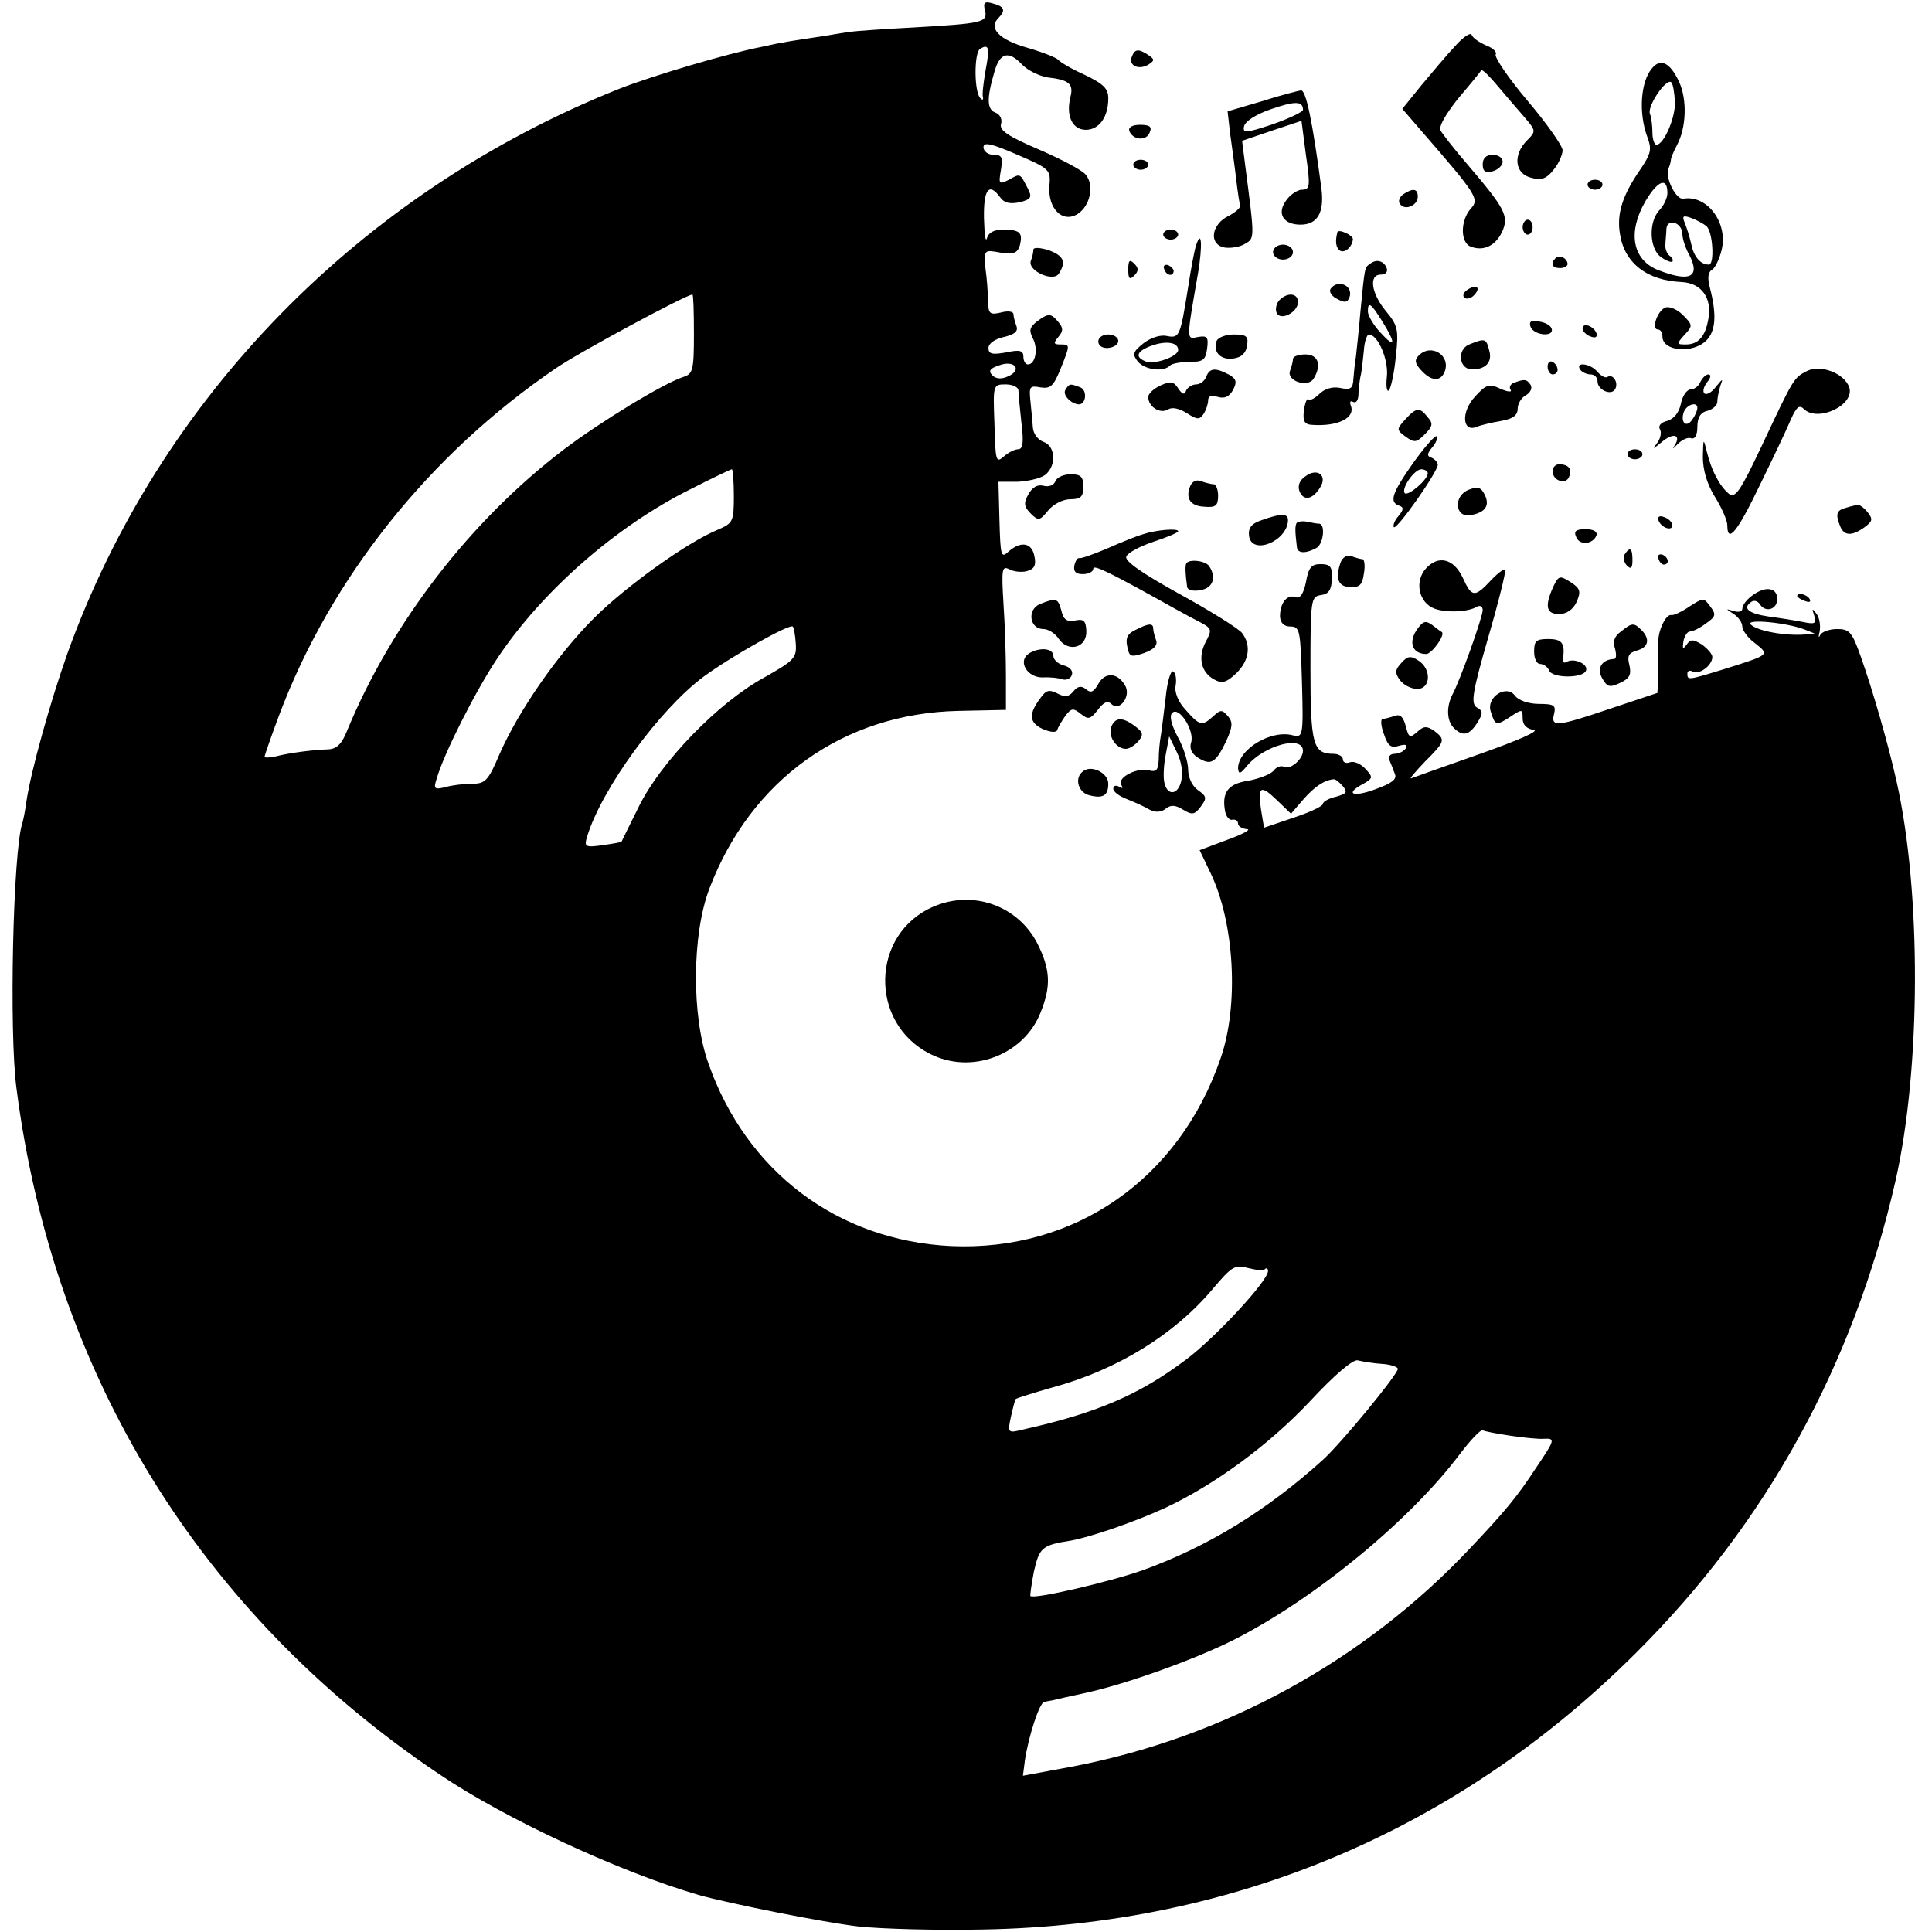 <?xml version="1.0" standalone="no"?>
<!DOCTYPE svg PUBLIC "-//W3C//DTD SVG 20010904//EN"
 "http://www.w3.org/TR/2001/REC-SVG-20010904/DTD/svg10.dtd">
<svg version="1.0" xmlns="http://www.w3.org/2000/svg"
 width="387pt" height="387pt" viewBox="0 0 387 387"
 preserveAspectRatio="xMidYMid meet">
<g transform="translate(0,387) scale(0.1,-0.1)"
fill="#000000" stroke="none">
<path d="M1973 3849 c6 -24 -5 -26 -143 -34 -58 -3 -116 -7 -130 -9 -14 -2
-47 -8 -75 -12 -27 -4 -52 -8 -55 -9 -3 0 -23 -4 -45 -9 -67 -13 -216 -57
-285 -84 -518 -207 -921 -619 -1105 -1131 -34 -96 -73 -235 -82 -296 -2 -16
-6 -36 -8 -43 -19 -54 -27 -421 -12 -532 74 -575 369 -1053 847 -1374 133 -90
362 -196 520 -242 61 -17 250 -55 320 -63 47 -5 159 -8 250 -6 502 9 950 199
1305 552 263 261 438 579 522 948 51 225 52 578 2 800 -17 76 -48 183 -71 248
-18 51 -23 57 -48 57 -16 0 -31 -6 -34 -12 -3 -7 -4 -4 -1 7 2 11 0 27 -6 35
-9 12 -10 12 -5 -3 5 -16 2 -18 -22 -13 -15 3 -46 8 -69 11 -41 6 -54 17 -34
30 5 3 12 1 16 -5 11 -18 35 -11 35 10 0 13 -7 20 -19 20 -20 0 -51 -25 -51
-40 0 -5 -8 -7 -17 -4 -17 5 -17 5 0 -6 9 -6 17 -17 17 -25 0 -7 11 -23 25
-33 30 -24 31 -23 -57 -51 -78 -24 -78 -24 -78 -10 0 5 5 7 10 4 13 -8 40 12
40 29 0 6 -10 17 -21 25 -18 11 -23 11 -31 -1 -7 -9 -8 -8 -6 7 2 11 8 20 13
20 6 0 20 7 32 16 20 14 21 18 9 34 -13 18 -14 18 -42 0 -16 -11 -32 -18 -36
-17 -11 3 -28 -34 -26 -55 0 -10 0 -37 0 -60 l-2 -41 -93 -31 c-109 -37 -121
-38 -114 -11 4 17 0 20 -30 20 -21 0 -41 7 -48 16 -17 24 -58 -2 -49 -31 9
-29 11 -29 39 -11 24 16 25 16 25 -3 0 -13 8 -21 22 -23 13 -2 -31 -21 -107
-48 -71 -25 -133 -47 -138 -49 -5 -2 8 13 27 33 41 41 42 44 19 62 -15 10 -21
10 -34 -2 -15 -13 -17 -12 -23 11 -5 19 -11 25 -22 21 -9 -3 -20 -6 -24 -6 -5
0 -4 -14 2 -30 8 -24 14 -29 30 -24 14 4 18 2 14 -5 -4 -6 -14 -11 -23 -11 -8
0 -13 -6 -10 -12 3 -7 8 -20 11 -28 5 -11 -6 -19 -39 -31 -46 -17 -62 -9 -24
11 19 11 20 13 4 30 -9 10 -23 16 -31 13 -8 -3 -14 0 -14 6 0 6 -9 11 -19 11
-41 0 -46 19 -46 171 0 138 1 144 21 147 16 2 21 11 22 32 1 25 -3 30 -23 30
-18 0 -24 -7 -29 -36 -5 -24 -12 -34 -21 -30 -17 6 -31 -12 -31 -39 1 -13 8
-20 21 -20 19 0 20 -8 23 -112 3 -107 2 -111 -18 -106 -44 12 -110 -28 -110
-66 1 -13 5 -11 18 5 34 41 112 62 112 30 0 -17 -26 -39 -38 -32 -6 3 -15 0
-21 -8 -6 -7 -29 -16 -51 -20 -40 -6 -53 -23 -46 -61 2 -11 9 -19 15 -17 6 1
11 -2 11 -8 0 -5 8 -10 18 -11 9 0 -8 -10 -39 -21 l-56 -21 22 -46 c48 -100
57 -265 20 -371 -83 -242 -292 -387 -540 -376 -227 11 -410 149 -486 366 -34
95 -33 258 2 350 83 218 268 351 499 356 l95 2 0 69 c0 37 -2 102 -5 145 -4
67 -3 75 11 68 9 -5 25 -7 36 -4 15 4 19 12 15 30 -5 27 -27 31 -52 9 -15 -14
-16 -8 -18 63 l-2 77 39 0 c21 1 46 7 55 14 23 19 20 58 -4 66 -11 4 -20 16
-21 28 -1 12 -3 36 -5 54 -3 29 -1 31 20 27 20 -3 26 2 40 36 20 50 20 50 0
50 -14 0 -14 3 -4 15 10 12 10 18 0 30 -15 18 -20 18 -43 1 -15 -12 -16 -18
-8 -34 11 -21 5 -52 -10 -52 -5 0 -9 7 -9 15 0 13 -7 15 -35 9 -28 -5 -35 -3
-35 9 0 9 13 18 31 22 21 5 29 11 25 22 -3 8 -6 19 -6 24 0 5 -11 7 -25 3 -22
-5 -25 -3 -26 22 0 16 -2 46 -5 66 -3 38 -3 38 30 32 27 -4 34 -1 39 15 6 25
0 31 -34 31 -18 0 -29 -6 -32 -17 -3 -10 -5 8 -6 40 -1 58 10 73 33 41 8 -11
20 -13 39 -9 23 6 25 10 15 29 -15 29 -14 29 -37 16 -20 -10 -21 -9 -16 20 4
25 2 30 -15 30 -11 0 -20 7 -20 15 0 11 15 8 68 -15 65 -28 67 -30 64 -63 -3
-45 26 -74 56 -56 26 16 35 59 16 80 -8 9 -50 31 -94 50 -61 26 -78 38 -75 50
3 9 -1 19 -10 23 -18 6 -19 27 -4 79 11 42 29 47 57 17 11 -11 33 -22 50 -25
44 -5 53 -13 46 -40 -9 -37 4 -65 31 -65 27 0 45 26 45 63 0 20 -10 29 -47 47
-27 12 -50 26 -53 30 -3 4 -30 15 -61 24 -57 16 -80 39 -59 60 15 15 12 23
-11 29 -17 5 -20 2 -16 -14z m1 -121 c-4 -24 -7 -47 -5 -53 1 -5 -1 -6 -5 -2
-13 12 -13 91 -1 99 18 11 20 3 11 -44z m-584 -527 c0 -72 -2 -80 -21 -86 -40
-13 -165 -89 -239 -145 -187 -142 -345 -347 -434 -562 -11 -28 -21 -38 -38
-39 -31 -1 -78 -7 -105 -14 -13 -3 -23 -3 -23 -1 0 3 13 40 29 83 103 274 300
522 554 695 48 33 262 148 274 148 2 0 3 -36 3 -79z m629 -85 c-13 -6 -24 -5
-31 2 -9 9 -5 14 13 20 31 12 48 -9 18 -22z m21 -28 c0 -7 3 -37 6 -65 5 -40
3 -53 -7 -53 -7 0 -20 -7 -29 -15 -15 -13 -16 -8 -18 65 -3 80 -3 80 23 80 14
0 25 -6 25 -12z m-570 -212 c0 -51 -2 -54 -32 -67 -61 -25 -184 -113 -249
-178 -73 -73 -151 -186 -189 -273 -22 -52 -28 -58 -55 -58 -16 0 -41 -3 -54
-7 -21 -5 -23 -3 -16 18 14 49 77 174 121 240 89 134 237 264 385 338 45 23
83 41 85 41 2 0 4 -24 4 -54z m2145 -267 l20 -8 -20 -2 c-39 -3 -95 7 -108 20
-12 12 72 4 108 -10z m-2021 -28 c2 -29 -3 -34 -63 -68 -92 -50 -207 -169
-251 -258 -19 -38 -35 -71 -35 -71 0 -1 -17 -4 -38 -7 -35 -5 -37 -3 -31 17
29 96 146 256 234 321 56 41 172 106 178 100 2 -2 5 -17 6 -34z m1096 -286
c10 -12 7 -15 -14 -21 -14 -3 -26 -10 -26 -14 0 -5 -26 -17 -59 -28 l-59 -20
-6 36 c-7 47 -1 51 32 19 l28 -27 25 29 c22 25 41 38 60 40 4 1 12 -6 19 -14z
m-156 -967 c3 3 6 1 6 -4 0 -20 -107 -135 -165 -178 -93 -70 -179 -107 -328
-140 -28 -7 -29 -6 -22 26 4 18 8 34 10 36 1 1 35 12 74 23 129 35 244 106
321 198 38 45 44 48 70 41 16 -4 31 -6 34 -2z m234 -190 c17 -1 32 -6 32 -10
0 -11 -114 -150 -151 -183 -113 -102 -230 -173 -359 -220 -68 -24 -219 -59
-226 -52 -1 1 2 23 7 49 11 48 16 53 74 62 39 7 127 37 190 66 98 46 206 125
288 212 51 55 88 86 97 83 8 -2 30 -6 48 -7z m258 -144 c27 -4 57 -7 67 -6 23
1 22 -2 -18 -61 -36 -55 -60 -84 -129 -157 -212 -226 -494 -381 -800 -439
l-97 -18 4 31 c7 47 29 116 39 117 4 1 11 2 16 3 4 1 34 8 67 15 82 18 216 66
296 106 162 82 353 239 453 372 22 29 42 50 46 48 3 -2 29 -7 56 -11z"/>
<path d="M2915 3778 c-17 -18 -47 -54 -68 -79 l-38 -47 38 -44 c112 -129 117
-137 99 -156 -21 -24 -21 -68 0 -76 26 -10 50 2 63 30 14 31 6 46 -69 134 -26
30 -50 61 -54 68 -5 8 9 32 35 65 24 28 45 54 46 56 2 3 16 -11 32 -30 16 -19
40 -47 54 -63 24 -28 24 -29 6 -47 -29 -29 -25 -67 8 -75 20 -6 31 -2 45 16
10 12 18 30 18 39 0 9 -32 54 -70 99 -39 46 -67 88 -64 93 3 5 -6 13 -19 18
-14 6 -27 15 -29 21 -2 6 -17 -4 -33 -22z"/>
<path d="M2267 3756 c-7 -18 15 -27 34 -15 12 8 12 10 -1 19 -20 13 -27 12
-33 -4z"/>
<path d="M3309 3733 c-23 -27 -27 -90 -9 -138 9 -24 7 -33 -14 -64 -36 -52
-48 -89 -41 -130 9 -58 54 -93 124 -96 39 -2 61 -32 53 -74 -6 -35 -20 -51
-45 -51 -19 0 -19 1 -3 19 17 18 17 20 -3 40 -11 11 -27 18 -35 15 -16 -6 -29
-44 -15 -44 5 0 9 -6 9 -14 0 -30 61 -35 88 -8 19 19 21 52 7 106 -5 19 -4 31
5 36 6 4 15 23 19 41 12 54 -30 109 -77 101 -14 -3 -37 41 -30 60 3 7 5 15 5
18 0 3 5 16 12 29 19 35 21 92 4 128 -18 38 -37 47 -54 26z m46 -66 c2 -31
-22 -87 -37 -87 -4 0 -8 11 -8 24 0 13 -2 31 -5 38 -6 15 33 73 43 63 3 -3 6
-20 7 -38z m-15 -184 c0 -9 -7 -25 -17 -35 -21 -24 -19 -76 4 -93 10 -7 20
-11 23 -9 2 3 0 8 -6 12 -5 4 -9 14 -8 22 0 8 2 23 2 32 2 22 32 12 32 -11 0
-9 6 -28 14 -42 23 -45 0 -55 -65 -29 -49 21 -59 75 -23 137 25 42 44 49 44
16z m78 -66 c13 -10 17 -77 5 -77 -17 0 -30 16 -35 40 -3 14 -9 33 -13 43 -6
14 -4 16 11 11 11 -4 25 -11 32 -17z"/>
<path d="M2527 3667 l-68 -20 5 -44 c3 -23 9 -64 12 -90 3 -27 7 -51 8 -56 0
-4 -10 -13 -24 -20 -32 -16 -39 -53 -11 -62 11 -3 30 -1 42 5 23 13 23 6 3
161 l-6 47 59 20 60 20 9 -69 c9 -62 8 -69 -8 -69 -9 0 -24 -10 -32 -22 -19
-26 -5 -48 29 -48 34 0 48 24 42 72 -18 136 -31 198 -41 197 -6 -1 -42 -10
-79 -22z m83 -17 c0 -4 -27 -17 -61 -29 -54 -18 -60 -18 -57 -4 2 10 24 24 53
34 49 17 65 17 65 -1z"/>
<path d="M2262 3608 c7 -19 35 -21 41 -3 5 11 0 15 -19 15 -16 0 -24 -5 -22
-12z"/>
<path d="M2970 3541 c0 -14 5 -18 20 -14 11 3 20 12 20 19 0 8 -9 14 -20 14
-13 0 -20 -7 -20 -19z"/>
<path d="M2270 3540 c0 -5 7 -10 15 -10 8 0 15 5 15 10 0 6 -7 10 -15 10 -8 0
-15 -4 -15 -10z"/>
<path d="M3180 3500 c0 -5 7 -10 15 -10 8 0 15 5 15 10 0 6 -7 10 -15 10 -8 0
-15 -4 -15 -10z"/>
<path d="M2811 3481 c-7 -5 -11 -14 -7 -19 9 -15 36 -4 36 14 0 16 -9 18 -29
5z"/>
<path d="M3050 3415 c0 -8 5 -15 10 -15 6 0 10 7 10 15 0 8 -4 15 -10 15 -5 0
-10 -7 -10 -15z"/>
<path d="M2330 3400 c0 -5 7 -10 15 -10 8 0 15 5 15 10 0 6 -7 10 -15 10 -8 0
-15 -4 -15 -10z"/>
<path d="M2679 3405 c-5 -19 -3 -31 5 -37 10 -6 25 8 26 23 0 8 -29 21 -31 14z"/>
<path d="M2396 3379 c-3 -8 -10 -45 -16 -84 -16 -99 -17 -103 -43 -98 -13 3
-33 -4 -47 -15 -21 -17 -22 -22 -11 -36 14 -17 52 -22 65 -8 4 4 22 7 39 7 27
0 32 4 35 27 3 23 0 26 -18 23 -24 -5 -24 -9 0 129 9 55 7 88 -4 55z m-36
-210 c0 -13 -47 -30 -65 -23 -23 9 -18 21 13 32 29 10 52 6 52 -9z"/>
<path d="M2070 3370 c0 -4 -2 -15 -5 -22 -8 -20 45 -44 56 -26 15 23 10 36
-21 47 -16 5 -30 6 -30 1z"/>
<path d="M2550 3365 c0 -8 9 -15 20 -15 11 0 20 7 20 15 0 8 -9 15 -20 15 -11
0 -20 -7 -20 -15z"/>
<path d="M3116 3353 c-11 -11 -7 -20 9 -20 8 0 15 4 15 8 0 11 -16 20 -24 12z"/>
<path d="M2260 3330 c0 -19 3 -21 12 -12 9 9 9 15 0 24 -9 9 -12 7 -12 -12z"/>
<path d="M2745 3342 c-12 -8 -11 -6 -20 -97 -3 -38 -8 -79 -9 -90 -2 -11 -4
-31 -5 -44 -1 -19 -5 -23 -27 -18 -15 3 -31 -2 -41 -12 -9 -9 -19 -14 -22 -11
-3 3 -7 -7 -9 -22 -3 -21 1 -28 15 -29 53 -4 88 14 79 38 -3 8 -1 11 4 8 6 -3
10 2 11 12 0 10 2 27 4 38 3 11 5 35 7 53 1 17 6 32 10 32 18 0 40 -51 36 -85
-2 -19 0 -31 4 -27 4 4 11 35 14 68 6 54 4 62 -20 91 -29 35 -35 73 -10 73 9
0 14 5 12 12 -5 15 -20 20 -33 10z m24 -116 c28 -45 26 -55 -4 -22 -14 15 -25
34 -25 42 0 21 6 17 29 -20z"/>
<path d="M2332 3331 c4 -13 18 -16 19 -4 0 4 -5 9 -11 12 -7 2 -11 -2 -8 -8z"/>
<path d="M2665 3291 c-3 -6 3 -15 14 -20 14 -8 20 -7 24 3 9 24 -24 38 -38 17z"/>
<path d="M2940 3290 c-8 -5 -11 -12 -7 -16 4 -4 13 -2 19 4 15 15 7 24 -12 12z"/>
<path d="M2563 3269 c-6 -6 -9 -18 -6 -25 7 -18 43 0 43 21 0 18 -21 20 -37 4z"/>
<path d="M3066 3215 c7 -17 48 -21 42 -3 -2 6 -14 13 -26 14 -15 3 -20 0 -16
-11z"/>
<path d="M3170 3212 c0 -5 7 -13 16 -16 10 -4 14 -1 12 6 -5 15 -28 23 -28 10z"/>
<path d="M2200 3186 c0 -9 9 -14 20 -13 11 1 20 7 20 14 0 7 -9 13 -20 13 -11
0 -20 -6 -20 -14z"/>
<path d="M2437 3187 c-8 -22 8 -39 34 -35 16 2 25 11 27 26 3 18 -1 22 -26 22
-17 0 -32 -6 -35 -13z"/>
<path d="M2943 3180 c-25 -10 -21 -50 6 -50 27 0 41 15 34 38 -6 24 -8 25 -40
12z"/>
<path d="M2842 3158 c-9 -9 -8 -16 5 -30 20 -22 39 -23 47 -2 12 32 -27 57
-52 32z"/>
<path d="M2590 3151 c0 -5 -3 -16 -6 -24 -7 -20 35 -34 47 -16 17 27 10 49
-16 49 -14 0 -25 -4 -25 -9z"/>
<path d="M3100 3136 c0 -9 5 -16 10 -16 6 0 10 4 10 9 0 6 -4 13 -10 16 -5 3
-10 -1 -10 -9z"/>
<path d="M3165 3130 c3 -5 13 -10 21 -10 8 0 14 -6 14 -14 0 -17 27 -29 35
-16 8 13 -4 32 -15 25 -4 -3 -13 2 -20 10 -14 17 -45 21 -35 5z"/>
<path d="M3620 3127 c-27 -14 -26 -12 -91 -150 -43 -91 -53 -106 -66 -96 -19
16 -35 47 -44 84 -7 28 -7 28 -8 -10 0 -26 8 -54 24 -80 14 -22 25 -48 25 -57
0 -38 20 -14 65 80 26 53 54 112 62 131 11 25 17 31 26 22 28 -28 104 8 91 44
-11 28 -57 45 -84 32z"/>
<path d="M2416 3115 c-3 -8 -12 -15 -20 -15 -8 0 -17 -6 -20 -12 -3 -10 -8 -8
-16 4 -9 14 -15 15 -35 6 -14 -6 -25 -17 -25 -23 0 -20 24 -35 40 -25 8 5 22
2 38 -8 20 -13 25 -13 33 -1 5 8 9 20 9 27 0 9 7 11 19 7 14 -4 23 0 31 14 8
16 7 22 -9 31 -27 14 -38 13 -45 -5z"/>
<path d="M3406 3105 c-3 -8 -12 -15 -19 -15 -8 0 -17 -13 -20 -29 -4 -18 -14
-30 -27 -34 -13 -3 -19 -10 -15 -17 4 -6 1 -19 -6 -28 -10 -13 -8 -12 9 2 23
20 41 16 26 -7 -5 -7 -2 -6 6 3 9 9 21 15 28 12 7 -2 12 6 12 23 0 18 6 29 20
32 11 3 20 11 20 18 0 8 3 22 6 32 6 16 5 15 -9 -2 -8 -11 -19 -17 -23 -13 -4
4 -1 14 6 23 7 8 8 15 2 15 -5 0 -12 -7 -16 -15z m-6 -52 c0 -5 -4 -15 -10
-23 -11 -18 -25 -7 -17 15 6 15 27 21 27 8z"/>
<path d="M3032 3103 c-6 -2 -10 -9 -6 -14 3 -5 -6 -4 -20 2 -23 11 -29 9 -51
-15 -29 -31 -26 -73 3 -61 10 4 32 9 50 12 22 4 32 11 32 24 0 10 7 22 16 27
9 5 14 14 10 21 -8 12 -13 12 -34 4z"/>
<path d="M2134 3089 c-6 -10 11 -28 27 -29 15 0 17 29 3 34 -21 8 -22 8 -30
-5z"/>
<path d="M2815 3030 c-18 -20 -18 -21 1 -35 17 -12 21 -12 38 5 16 16 17 22 6
34 -16 21 -23 20 -45 -4z"/>
<path d="M2831 2943 c-43 -61 -49 -79 -28 -86 9 -3 9 -8 -2 -21 -8 -9 -11 -19
-9 -22 6 -6 88 111 88 125 0 5 -6 11 -12 14 -10 3 -10 8 1 21 8 9 11 19 9 22
-3 3 -24 -21 -47 -53z m29 -21 c0 -13 -39 -46 -46 -40 -8 9 19 48 33 48 7 0
13 -4 13 -8z"/>
<path d="M3260 2960 c0 -5 7 -10 15 -10 8 0 15 5 15 10 0 6 -7 10 -15 10 -8 0
-15 -4 -15 -10z"/>
<path d="M3110 2926 c0 -19 27 -28 33 -11 7 15 -1 25 -20 25 -7 0 -13 -6 -13
-14z"/>
<path d="M2615 2916 c-12 -8 -16 -19 -12 -30 8 -20 26 -17 41 7 16 24 -5 41
-29 23z"/>
<path d="M2114 2906 c-3 -8 -13 -12 -24 -9 -12 3 -22 -3 -30 -17 -10 -18 -9
-25 5 -39 15 -15 18 -14 35 7 10 12 29 22 44 22 21 0 26 5 26 25 0 20 -5 25
-25 25 -14 0 -28 -6 -31 -14z"/>
<path d="M2384 2896 c-10 -25 1 -40 29 -41 22 -2 27 2 27 22 0 12 -4 23 -9 23
-5 0 -16 3 -25 6 -9 4 -18 0 -22 -10z"/>
<path d="M2942 2889 c-31 -12 -28 -56 3 -51 30 5 40 19 29 41 -7 15 -14 17
-32 10z"/>
<path d="M3698 2853 c-19 -5 -22 -12 -12 -37 8 -20 24 -20 49 -2 16 12 17 16
6 30 -7 9 -16 15 -20 15 -3 -1 -14 -3 -23 -6z"/>
<path d="M2527 2828 c-21 -7 -27 -16 -25 -32 6 -39 77 -10 78 32 0 14 -14 14
-53 0z"/>
<path d="M3322 2828 c5 -15 28 -23 28 -10 0 5 -7 13 -16 16 -10 4 -14 1 -12
-6z"/>
<path d="M2597 2822 c-3 -6 -3 -17 1 -49 2 -12 19 -12 40 0 13 9 17 46 5 48
-5 0 -16 2 -25 4 -10 2 -19 0 -21 -3z"/>
<path d="M2290 2800 c-14 -4 -46 -17 -73 -29 -26 -11 -51 -20 -55 -19 -4 1 -8
-6 -10 -15 -2 -12 3 -17 17 -17 12 0 21 5 21 11 0 9 36 -9 163 -80 18 -10 42
-23 54 -29 20 -11 21 -14 8 -38 -16 -31 -9 -61 17 -75 16 -9 25 -6 44 12 26
25 31 56 12 81 -7 9 -63 44 -125 78 -76 42 -110 66 -107 75 3 8 28 21 55 30
27 9 49 18 49 21 0 6 -43 3 -70 -6z"/>
<path d="M3157 2795 c6 -18 34 -16 41 3 2 7 -6 12 -22 12 -19 0 -24 -4 -19
-15z"/>
<path d="M3254 2759 c-3 -6 -1 -16 5 -22 8 -8 11 -5 11 11 0 24 -5 28 -16 11z"/>
<path d="M2686 2745 c-12 -33 -6 -50 18 -51 19 -1 25 4 28 27 3 16 1 29 -3 29
-4 0 -14 3 -22 6 -8 3 -17 -2 -21 -11z"/>
<path d="M3322 2751 c2 -7 7 -12 11 -12 12 1 9 15 -3 20 -7 2 -11 -2 -8 -8z"/>
<path d="M2376 2741 c-2 -6 -2 -18 2 -47 1 -6 13 -9 27 -6 25 4 32 26 17 48
-7 11 -41 15 -46 5z"/>
<path d="M2856 2731 c-23 -26 -14 -68 17 -80 24 -9 69 -7 86 4 6 3 11 0 11 -7
0 -14 -46 -143 -61 -170 -12 -24 -11 -52 3 -66 18 -18 31 -15 47 10 12 19 12
24 -1 31 -12 8 -9 29 23 140 21 72 36 133 34 136 -3 2 -16 -8 -29 -22 -32 -34
-38 -34 -56 6 -18 38 -49 46 -74 18z"/>
<path d="M3111 2694 c-17 -38 -14 -54 12 -54 15 0 28 9 35 24 9 21 8 27 -12
40 -22 14 -24 13 -35 -10z"/>
<path d="M3600 2676 c0 -2 7 -7 16 -10 8 -3 12 -2 9 4 -6 10 -25 14 -25 6z"/>
<path d="M2083 2660 c-26 -11 -21 -50 7 -50 10 0 24 -9 31 -20 20 -28 57 -17
55 17 -1 19 -5 24 -23 20 -16 -3 -23 2 -27 20 -7 25 -10 26 -43 13z"/>
<path d="M2837 2607 c-16 -25 -7 -47 20 -47 11 0 39 39 31 44 -2 1 -10 7 -19
14 -14 10 -19 8 -32 -11z"/>
<path d="M2274 2608 c-15 -7 -20 -16 -16 -33 4 -21 7 -22 34 -13 19 7 27 15
24 25 -3 8 -6 19 -6 24 0 11 -9 11 -36 -3z"/>
<path d="M3247 2605 c-13 -9 -17 -20 -12 -34 3 -12 3 -21 -2 -21 -24 -1 -35
-18 -24 -38 10 -18 15 -20 36 -10 19 9 23 16 19 35 -5 19 -2 25 15 30 23 6 27
23 9 41 -15 15 -19 15 -41 -3z"/>
<path d="M3073 2565 c0 -14 5 -25 12 -25 7 0 15 -6 18 -13 6 -16 69 -16 74 0
5 13 -25 26 -39 17 -5 -3 -9 0 -7 7 4 31 -2 39 -30 39 -24 0 -28 -4 -28 -25z"/>
<path d="M2061 2561 c-23 -15 -4 -48 27 -48 15 1 33 -1 41 -4 7 -2 16 2 18 9
3 8 -4 16 -16 19 -12 3 -21 12 -21 19 0 16 -28 18 -49 5z"/>
<path d="M2807 2542 c-13 -14 -13 -20 -3 -34 7 -10 23 -18 35 -18 27 0 29 40
2 57 -15 10 -22 9 -34 -5z"/>
<path d="M2335 2473 c-4 -32 -8 -67 -10 -78 -2 -11 -4 -32 -4 -47 -1 -21 -5
-25 -20 -21 -24 6 -64 -15 -55 -29 4 -7 3 -8 -4 -4 -7 4 -12 2 -12 -4 0 -6 12
-15 28 -21 15 -6 35 -15 45 -21 12 -6 23 -5 32 2 10 8 19 8 35 -2 18 -11 23
-10 35 6 13 17 12 21 -5 33 -12 8 -20 26 -20 41 0 15 -9 45 -21 66 -13 25 -17
42 -11 48 14 14 45 -36 38 -59 -4 -12 1 -23 14 -31 26 -16 35 -10 56 33 13 29
14 38 4 50 -12 14 -15 14 -30 0 -22 -20 -27 -19 -55 13 -15 16 -23 36 -20 49
2 13 0 25 -5 28 -5 3 -12 -21 -15 -52z m31 -168 c-7 -29 -29 -29 -34 -1 -2 10
-1 34 3 54 l7 37 15 -31 c10 -20 13 -42 9 -59z"/>
<path d="M2200 2500 c-9 -16 -15 -19 -24 -11 -10 8 -17 7 -26 -4 -9 -11 -17
-12 -32 -4 -16 8 -22 7 -33 -8 -25 -33 -24 -50 3 -63 16 -7 28 -8 30 -2 1 5 9
18 16 28 12 16 16 16 31 4 15 -12 19 -11 34 8 12 16 20 19 27 12 17 -17 41 17
27 38 -15 25 -40 26 -53 2z"/>
<path d="M2226 2414 c-7 -19 10 -44 29 -44 7 0 18 7 25 15 11 13 10 18 -6 30
-25 19 -40 19 -48 -1z"/>
<path d="M2167 2323 c-15 -14 -6 -41 15 -46 27 -7 38 -1 38 23 0 23 -37 40
-53 23z"/>
<path d="M1870 2054 c-126 -54 -130 -233 -7 -295 82 -42 187 -3 221 82 22 54
20 87 -6 139 -39 76 -129 108 -208 74z"/>
</g>
</svg>
